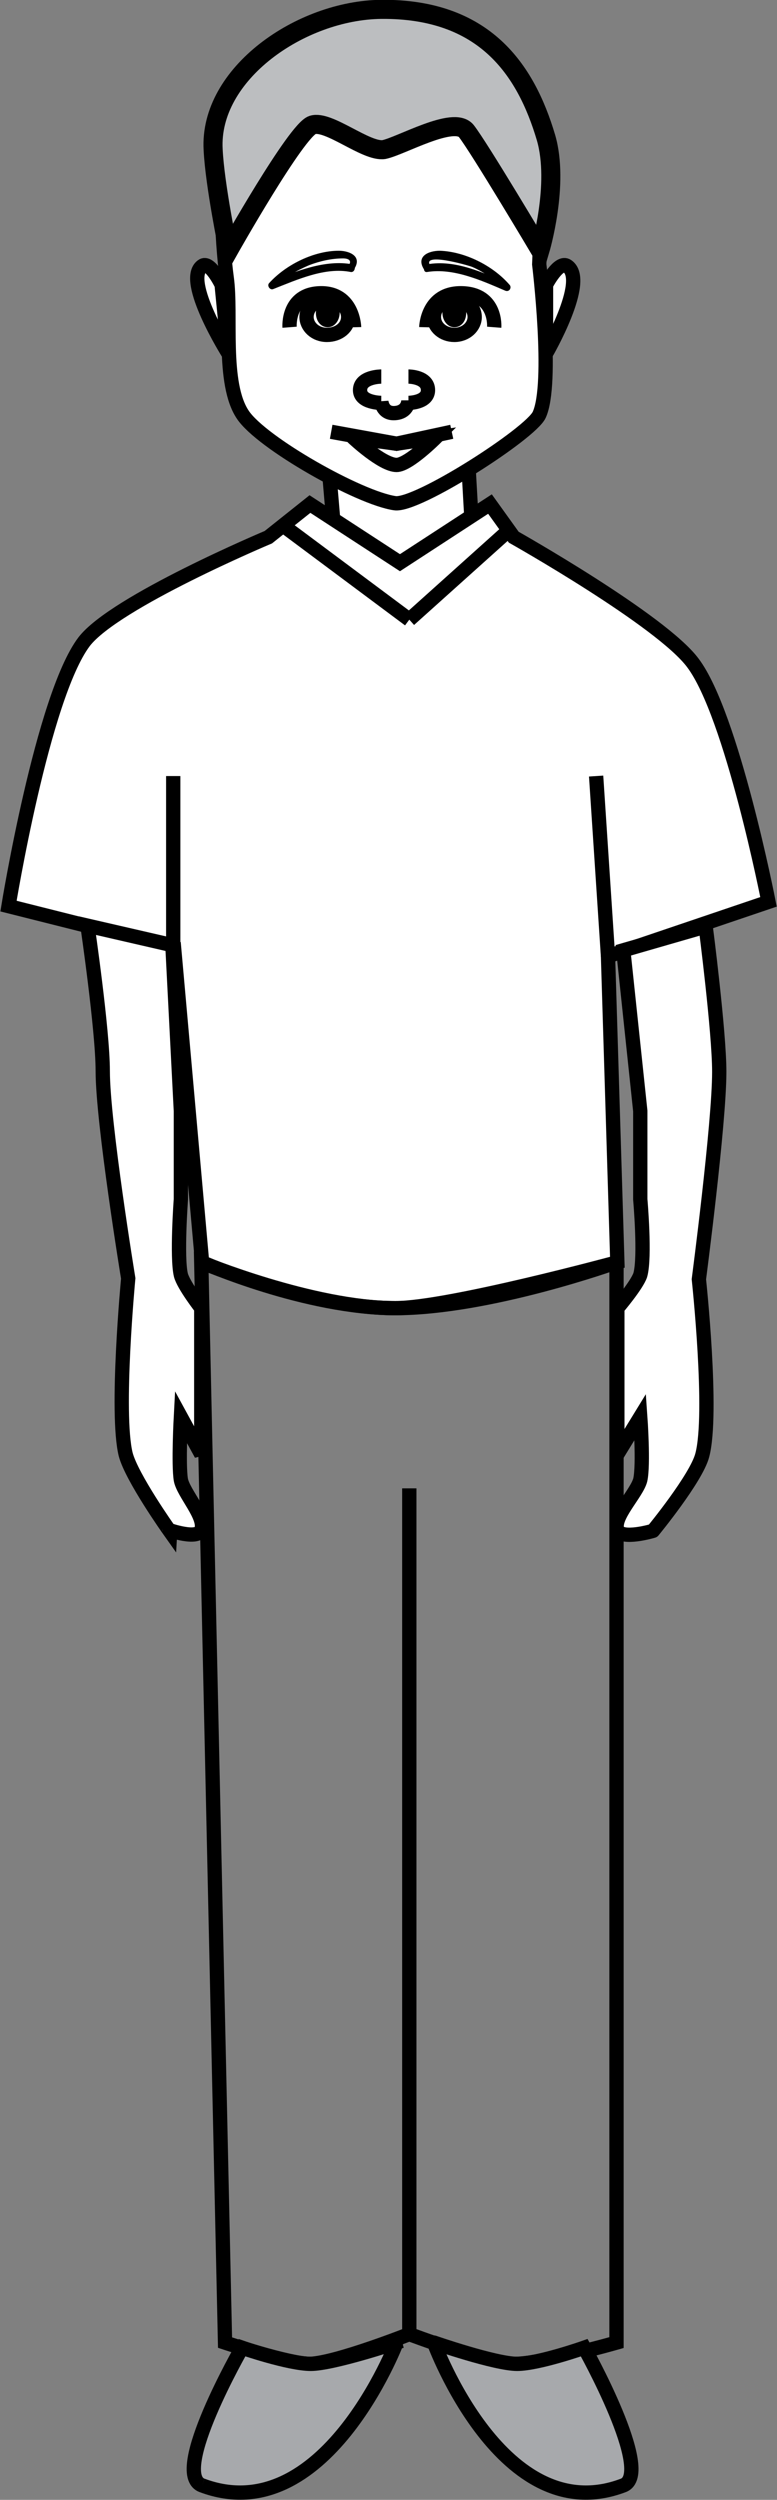 <?xml version="1.0" encoding="utf-8"?>
<!-- Generator: Adobe Illustrator 19.1.0, SVG Export Plug-In . SVG Version: 6.00 Build 0)  -->
<svg version="1.1" id="Layer_1" xmlns="http://www.w3.org/2000/svg" xmlns:xlink="http://www.w3.org/1999/xlink" x="0px" y="0px"
	 viewBox="0 0 91.5 294.1" style="enable-background:new 0 0 91.5 294.1;" xml:space="preserve">
<rect x="0" y="0" width="91.5" height="294.1" fill="#808080" stroke="none"/>
<style type="text/css">
	.st0{fill:#FFFFFF;}
	.st1{fill:none;stroke:#000000;stroke-width:1.683;}
	.st2{fill:#A7A9AC;}
	.st3{fill:#BCBEC0;}
	.st4{fill:none;stroke:#000000;stroke-width:2.244;}
</style>
<rect x="38.8" y="56" class="st0" width="16.7" height="16"/>
<g>
	<path class="st0" d="M31.6,63.2c0,0-18.1,7.6-21.7,12.3C5,82,1,106.6,1,106.6l19.5,4.9l3.3,37c0,0,12.2,5.4,22.8,5.4
		c6.2,0,26.1-5.4,26.1-5.4l-1.1-36l18.9-6.4c0,0-4.3-22-8.9-28.1c-3.7-5-21.1-14.8-21.1-14.8l-2.8-3.9l-10.6,6.9l-10.6-6.9
		L31.6,63.2z"/>
	<path class="st1" d="M31.6,63.2c0,0-18.1,7.6-21.7,12.3C5,82,1,106.6,1,106.6l19.5,4.9l3.3,37c0,0,12.2,5.4,22.8,5.4
		c6.2,0,26.1-5.4,26.1-5.4l-1.1-36l18.9-6.4c0,0-4.3-22-8.9-28.1c-3.7-5-21.1-14.8-21.1-14.8l-2.8-3.9l-10.6,6.9l-10.6-6.9
		L31.6,63.2z"/>
	<path class="st0" d="M72.7,180c-0.6-1.5,2.3-4.3,2.7-5.9c0.4-1.8,0-7.4,0-7.4l-2.7,4.4v-17.2c0,0,2.3-2.7,2.7-3.9
		c0.6-2.1,0-8.9,0-8.9v-10.4l-2-18.9l9.7-2.8c0,0,1.6,12.4,1.6,17.1c0,6.1-2.4,24.4-2.4,24.4s1.7,15.8,0.4,20.7
		c-0.7,2.7-5.8,8.9-5.8,8.9S73.2,181.2,72.7,180"/>
	<path class="st1" d="M72.7,180c-0.6-1.5,2.3-4.3,2.7-5.9c0.4-1.8,0-7.4,0-7.4l-2.7,4.4v-17.2c0,0,2.3-2.7,2.7-3.9
		c0.6-2.1,0-8.9,0-8.9v-10.4l-2-18.9l9.7-2.8c0,0,1.6,12.4,1.6,17.1c0,6.1-2.4,24.4-2.4,24.4s1.7,15.8,0.4,20.7
		c-0.7,2.7-5.8,8.9-5.8,8.9S73.2,181.2,72.7,180z"/>
	<path class="st1" d="M26.5,275.6l-2.8-127.1c0,0,13.1,5.4,22.8,5.4c11.1,0,26.1-5.4,26.1-5.4v127.1c0,0-9.1,2.6-12.2,2.5
		c-3.2-0.1-12.2-3.5-12.2-3.5s-8.6,3.4-11.7,3.5C34,278.1,26.5,275.6,26.5,275.6z"/>
	<line class="st1" x1="48.2" y1="274.6" x2="48.2" y2="175.1"/>
	<path class="st0" d="M26.7,32.7c-0.6-4.4-1-13.5,0-17.9C27.9,9.9,36.9,2,45.8,2.1c8.9,0.1,16.9,6.1,17.7,13.2
		c0.5,4.3,0,15.8,0,15.8s1.7,14,0,17.7c-1,2.2-14.4,10.8-17,10.4c-4.2-0.6-15.7-7.1-17.9-10.4C26.1,45.1,27.3,37,26.7,32.7"/>
	<path class="st1" d="M26.7,32.7c-0.6-4.4-1-13.5,0-17.9C27.9,9.9,36.9,2,45.8,2.1c8.9,0.1,16.9,6.1,17.7,13.2
		c0.5,4.3,0,15.8,0,15.8s1.7,14,0,17.7c-1,2.2-14.4,10.8-17,10.4c-4.2-0.6-15.7-7.1-17.9-10.4C26.1,45.1,27.3,37,26.7,32.7z"/>
	<path class="st0" d="M23.7,180c0.6-1.5-2.1-4.3-2.4-5.9c-0.3-1.8,0-7.4,0-7.4l2.4,4.4v-17.2c0,0-2.1-2.7-2.4-3.9
		c-0.5-2.1,0-8.9,0-8.9v-10.4l-1-19.5l-10-2.3c0,0,1.8,12.3,1.8,17.1c0,6.1,3,24.4,3,24.4s-1.5,15.8-0.3,20.7
		c0.7,2.7,5.1,8.9,5.1,8.9S23.3,181.2,23.7,180"/>
	<path class="st1" d="M23.7,180c0.6-1.5-2.1-4.3-2.4-5.9c-0.3-1.8,0-7.4,0-7.4l2.4,4.4v-17.2c0,0-2.1-2.7-2.4-3.9
		c-0.5-2.1,0-8.9,0-8.9v-10.4l-1-19.5l-10-2.3c0,0,1.8,12.3,1.8,17.1c0,6.1,3,24.4,3,24.4s-1.5,15.8-0.3,20.7
		c0.7,2.7,5.1,8.9,5.1,8.9S23.3,181.2,23.7,180z"/>
	<line class="st1" x1="55.2" y1="55.4" x2="55.5" y2="60.7"/>
	<line class="st1" x1="38.8" y1="56" x2="39.2" y2="60.7"/>
	<path class="st2" d="M23.8,292.4c-3.8-1.4,4.7-16.2,4.7-16.2s5.5,1.9,8.1,1.9c2.6,0,10.1-2.5,10.1-2.5S38.2,297.8,23.8,292.4"/>
	<path class="st1" d="M23.8,292.4c-3.8-1.4,4.7-16.2,4.7-16.2s5.5,1.9,8.1,1.9c2.6,0,10.1-2.5,10.1-2.5S38.2,297.8,23.8,292.4"/>
	<path class="st2" d="M73.4,292.4c3.7-1.4-4.6-16.2-4.6-16.2s-5.4,1.9-7.9,1.9c-2.6,0-9.8-2.5-9.8-2.5S59.2,297.8,73.4,292.4"/>
	<path class="st1" d="M73.4,292.4c3.7-1.4-4.6-16.2-4.6-16.2s-5.4,1.9-7.9,1.9c-2.6,0-9.8-2.5-9.8-2.5S59.2,297.8,73.4,292.4"/>
	<line class="st1" x1="33.3" y1="61.8" x2="48.2" y2="72.9"/>
	<line class="st1" x1="48.2" y1="72.9" x2="59.9" y2="62.4"/>
	<line class="st1" x1="20.4" y1="111.5" x2="20.4" y2="91.3"/>
	<line class="st1" x1="71.6" y1="112.5" x2="70.2" y2="91.3"/>
	<path class="st0" d="M26.1,33.5c0,0-1.4-2.9-2.3-2.2c-2.3,1.7,3.1,10.3,3.1,10.3L26.1,33.5z"/>
	<path class="st1" d="M26.1,33.5c0,0-1.4-2.9-2.3-2.2c-2.3,1.7,3.1,10.3,3.1,10.3L26.1,33.5z"/>
	<path class="st0" d="M64.3,33.5c0,0,1.5-2.9,2.5-2.2c2.5,1.7-2.5,10.3-2.5,10.3L64.3,33.5z"/>
	<path class="st1" d="M64.3,33.5c0,0,1.5-2.9,2.5-2.2c2.5,1.7-2.5,10.3-2.5,10.3L64.3,33.5z"/>
	<path class="st1" d="M41.7,38.5c0,0-0.1-4.1-4-4c-3.9,0.1-3.6,4-3.6,4"/>
	<path class="st1" d="M41,37.3c0,1.2-1.1,2.1-2.5,2.1c-1.4,0-2.4-1-2.4-2.1c0-1.2,1.1-2.2,2.4-2.2C39.9,35.1,41,36.1,41,37.3z"/>
	<path d="M40,36.8c0,0.9-0.6,1.7-1.4,1.7c-0.8,0-1.4-0.7-1.4-1.7c0-0.9,0.6-1.7,1.4-1.7C39.4,35.1,40,35.9,40,36.8"/>
	<path class="st1" d="M50.2,38.5c0,0,0.1-4.1,4.2-4c4.1,0.1,3.8,4,3.8,4"/>
	<path class="st1" d="M51.1,37.3c0,1.2,1.1,2.1,2.4,2.1c1.4,0,2.4-1,2.4-2.1c0-1.2-1.1-2.2-2.4-2.2C52.2,35.1,51.1,36.1,51.1,37.3z"
		/>
	<path d="M52.1,36.8c0,0.9,0.6,1.7,1.4,1.7c0.8,0,1.4-0.7,1.4-1.7c0-0.9-0.6-1.7-1.4-1.7C52.8,35.1,52.1,35.9,52.1,36.8"/>
	<polyline class="st1" points="39,50.8 46.7,52.2 53.2,50.8 	"/>
	<path class="st1" d="M46.7,54.7c1.4,0,4.6-3.2,4.6-3.2l-4.6,0.7l-5.1-0.7C41.6,51.5,45,54.7,46.7,54.7z"/>
	<path class="st1" d="M48.1,44.3c0,0,2.3,0,2.3,1.6c0,1.5-2.3,1.5-2.3,1.5"/>
	<path class="st1" d="M44.9,44.3c0,0-2.5,0-2.5,1.6c0,1.5,2.5,1.5,2.5,1.5"/>
	<path class="st1" d="M48.1,47.1c0,0,0,1.4-1.6,1.5c-1.5,0.1-1.6-1.4-1.6-1.4"/>
	<path class="st3" d="M45.2,17.6c-2.1,0.3-6.5-3.5-8.4-2.9c-1.9,0.6-9.9,14.8-9.9,14.8s-1.6-7.7-1.8-11.9
		C24.6,8.7,35.4,1.2,44.9,1.1c12.1-0.1,17,7,19.4,15.1c1.6,5.5-0.7,13.2-0.7,13.2s-7.2-12.1-8.7-14C53.4,13.6,47.2,17.2,45.2,17.6"
		/>
	<path class="st4" d="M45.2,17.6c-2.1,0.3-6.5-3.5-8.4-2.9c-1.9,0.6-9.9,14.8-9.9,14.8s-1.6-7.7-1.8-11.9
		C24.6,8.7,35.4,1.2,44.9,1.1c12.1-0.1,17,7,19.4,15.1c1.6,5.5-0.7,13.2-0.7,13.2s-7.2-12.1-8.7-14C53.4,13.6,47.2,17.2,45.2,17.6z"
		/>
	<path d="M41.6,31.8c1.2-1.6-0.4-2.3-1.7-2.3c-2.9,0-6.2,1.6-8.2,3.8c-0.3,0.3,0.1,0.9,0.5,0.7c2.8-1.1,6.1-2.6,9.1-2
		c0.5,0.1,0.7-0.8,0.2-0.9c-3.2-0.6-6.6,0.8-9.6,2c0.2,0.2,0.3,0.5,0.5,0.7c1.1-1.2,2.6-2,4-2.6c1.3-0.5,2.7-0.8,4-0.8
		c0.7,0,1.1,0.3,0.6,0.9C40.6,31.7,41.3,32.3,41.6,31.8"/>
	<path d="M50.7,31.3c-1.2-1.7,4.4-0.1,4.9,0.1c1.4,0.6,2.8,1.6,3.8,2.7c0.2-0.2,0.3-0.5,0.5-0.7c-2.9-1.3-6.3-2.9-9.6-2.3
		c-0.5,0.1-0.5,1,0,0.9c3.1-0.5,6.4,1,9.2,2.2c0.5,0.2,0.8-0.4,0.5-0.7c-2-2.3-5.3-3.9-8.2-4c-1.4,0-2.9,0.7-1.8,2.3
		C50.3,32.2,51,31.7,50.7,31.3"/>
</g>
</svg>
